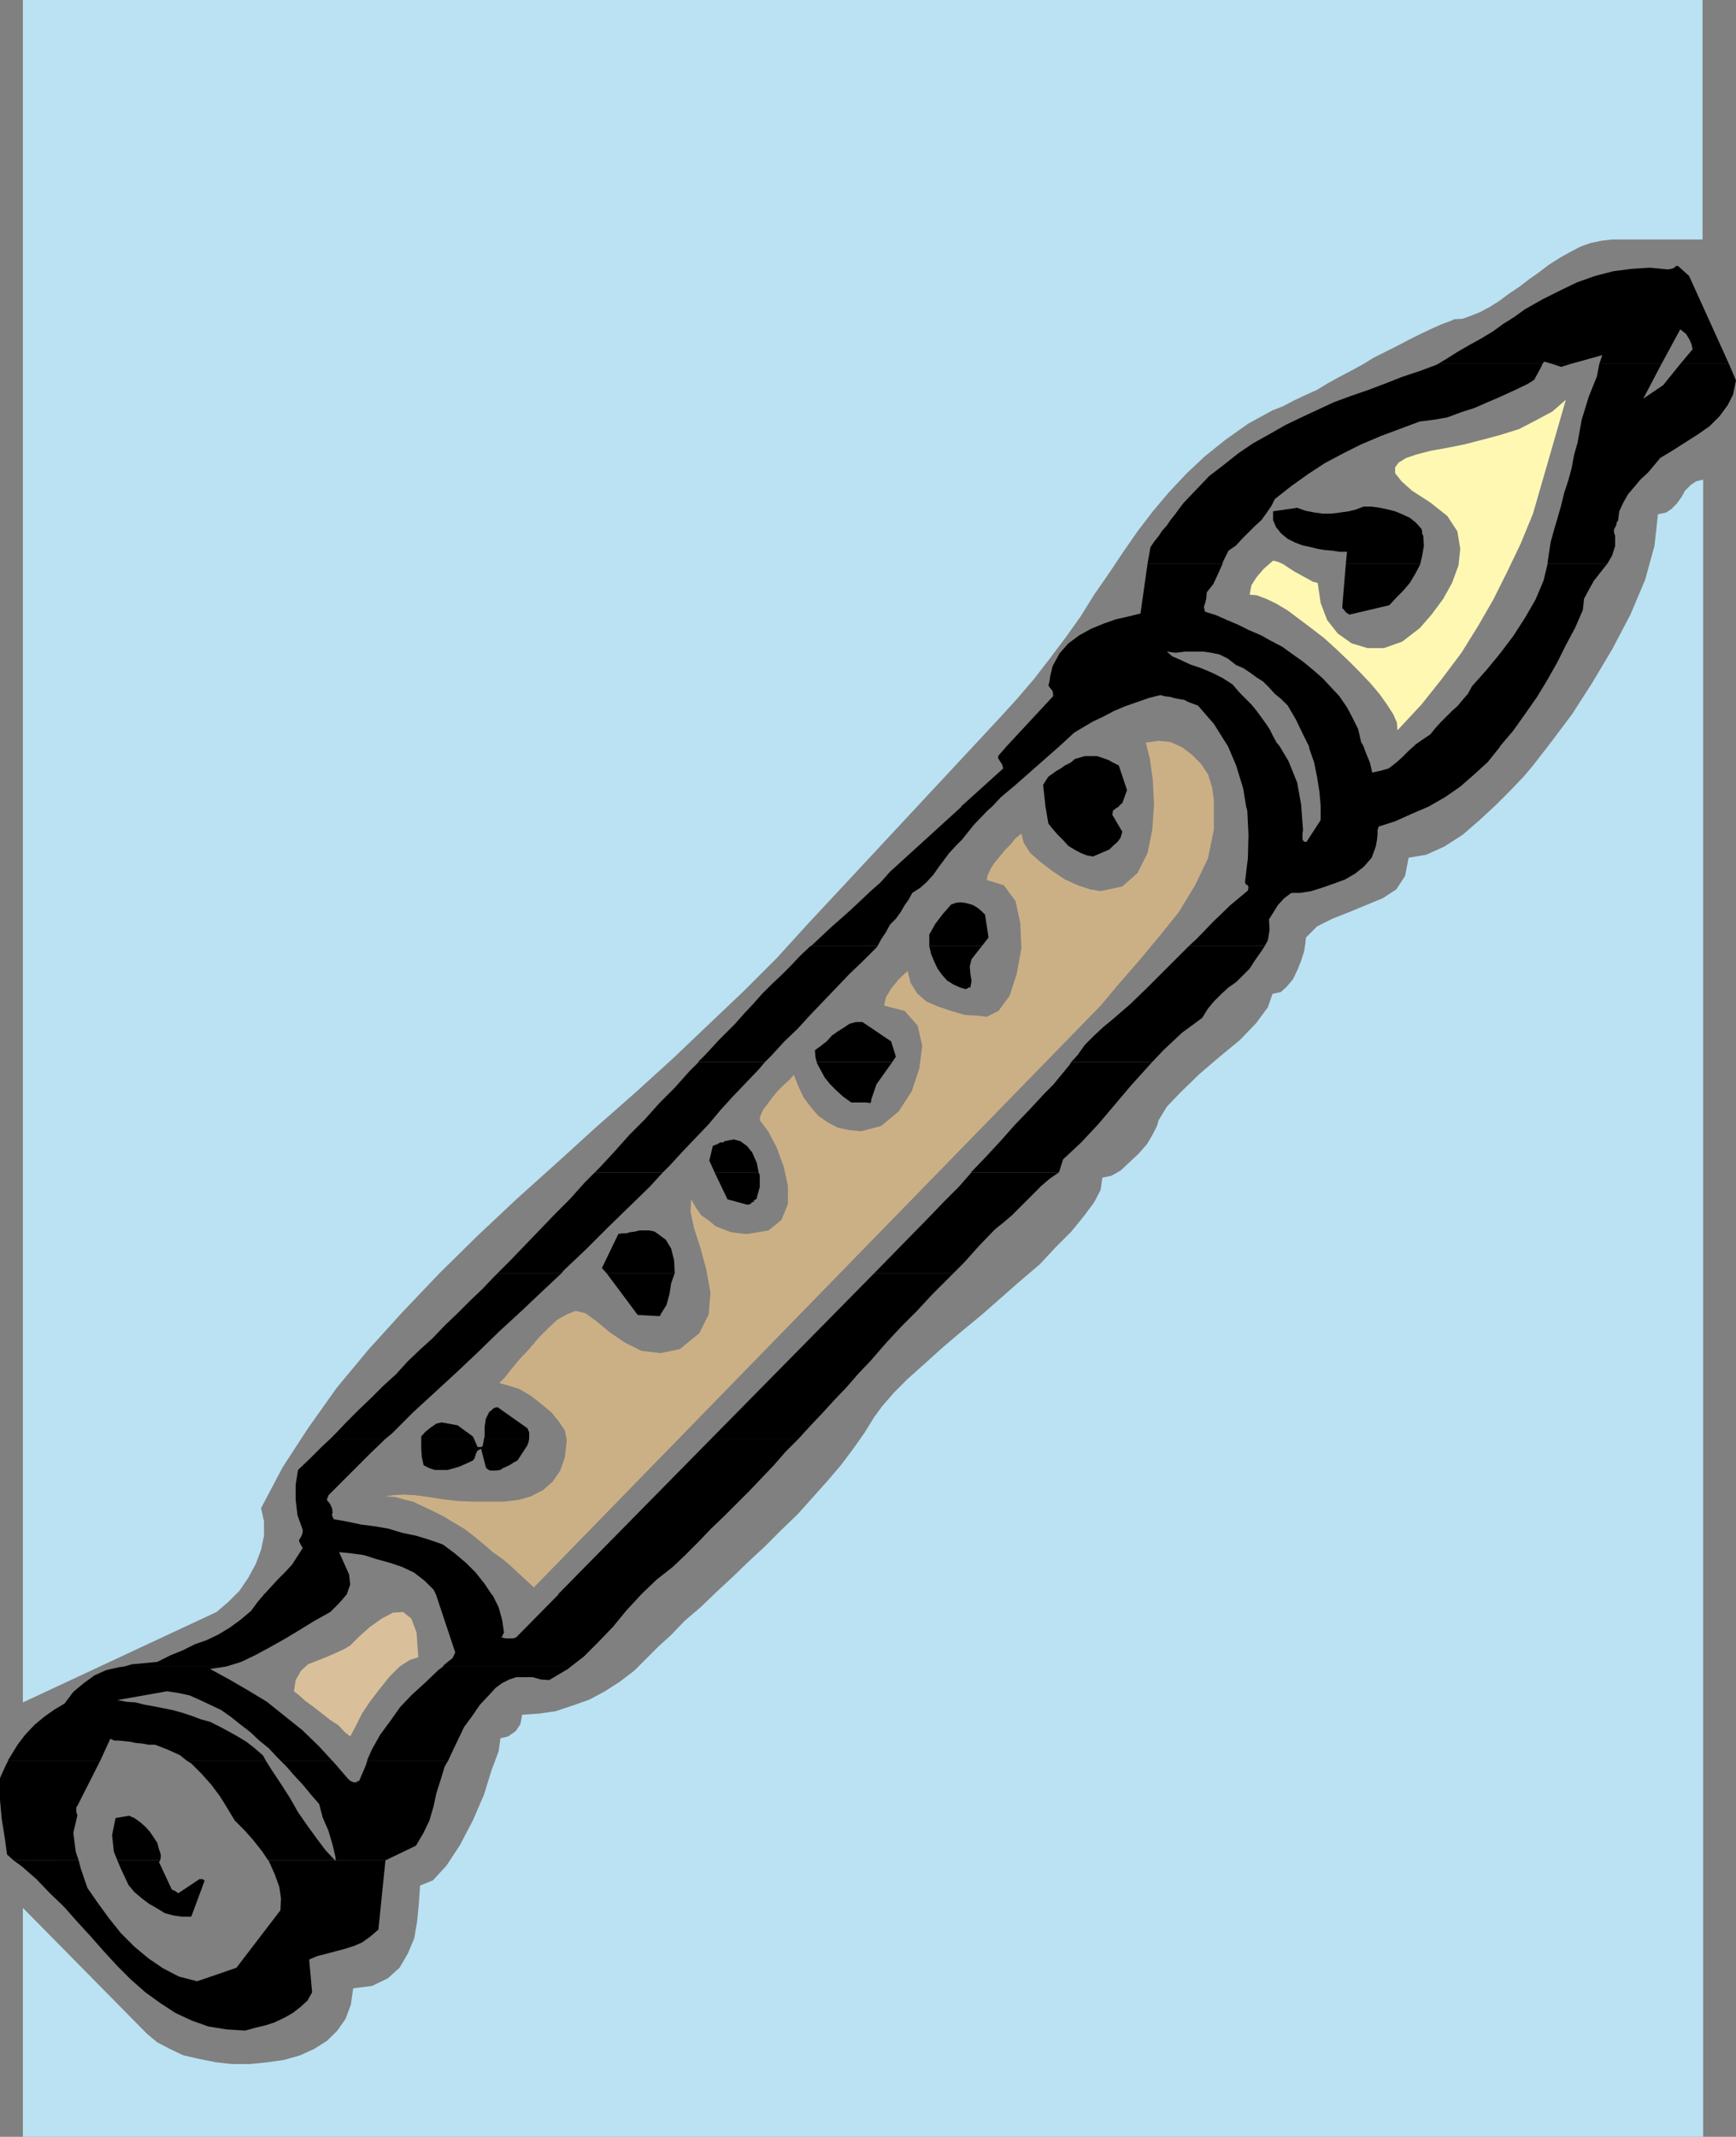 <?xml version="1.0" encoding="UTF-8" standalone="no"?>
<svg
   version="1.0"
   width="126.494mm"
   height="155.626mm"
   id="svg51"
   sodipodi:docname="Recorder 2.wmf"
   xmlns:inkscape="http://www.inkscape.org/namespaces/inkscape"
   xmlns:sodipodi="http://sodipodi.sourceforge.net/DTD/sodipodi-0.dtd"
   xmlns="http://www.w3.org/2000/svg"
   xmlns:svg="http://www.w3.org/2000/svg">
  <rect width="100%" height="100%" fill="#808080" stroke="none"/>
  <sodipodi:namedview
     id="namedview51"
     pagecolor="#ffffff"
     bordercolor="#000000"
     borderopacity="0.25"
     inkscape:showpageshadow="2"
     inkscape:pageopacity="0.0"
     inkscape:pagecheckerboard="0"
     inkscape:deskcolor="#d1d1d1"
     inkscape:document-units="mm" />
  <defs
     id="defs1">
    <pattern
       id="WMFhbasepattern"
       patternUnits="userSpaceOnUse"
       width="6"
       height="6"
       x="0"
       y="0" />
  </defs>
  <path
     style="fill:#bbe2f3;fill-opacity:1;fill-rule:evenodd;stroke:none"
     d="M 469.038,484.45 V 132.02 l -1.939,0.485 -1.454,0.97 -1.616,1.616 -0.969,1.778 -1.293,1.778 -1.454,1.454 -1.454,0.97 -2.262,0.485 -0.969,8.726 -2.585,9.372 -4.039,9.534 -5.009,9.534 -5.493,9.211 -5.493,8.564 -5.817,7.756 -5.009,6.464 -2.585,3.07 -3.555,3.717 -4.039,4.04 -4.524,4.201 -4.686,4.04 -5.009,3.232 -5.009,2.262 -4.847,0.808 -0.969,5.009 -2.424,3.717 -3.716,2.424 -4.686,1.939 -4.686,1.939 -4.524,1.778 -4.201,2.101 -3.07,3.07 -0.162,1.616 -0.323,2.101 -0.808,2.585 -0.969,2.424 -1.293,2.747 -1.777,2.101 -1.616,1.454 -2.262,0.485 -1.293,3.717 -3.231,4.363 -4.524,4.686 -5.493,4.525 -5.493,4.686 -5.009,4.848 -4.039,4.201 -2.262,3.717 -0.485,1.616 -1.131,2.262 -1.616,2.747 -2.262,2.585 -2.585,2.424 -2.424,2.262 -2.585,1.454 -2.424,0.485 -0.485,3.393 -1.777,3.393 -2.747,3.717 -3.555,4.363 -4.201,4.201 -4.524,4.848 -5.332,4.525 -5.332,4.686 -5.332,4.686 -5.493,4.525 -5.332,4.525 -5.009,4.525 -4.524,4.04 -3.716,3.717 -3.231,3.717 -2.262,3.07 -2.585,4.201 -3.07,4.363 -3.393,4.525 -3.716,4.363 -4.039,4.525 -4.201,4.686 -4.524,4.363 -4.524,4.525 -4.524,4.201 -4.524,4.363 -4.524,4.201 -4.201,4.04 -4.362,3.717 -3.716,3.878 -3.555,3.232 -3.231,3.232 -3.393,3.393 -4.039,3.07 -4.039,2.585 -4.201,2.262 -4.524,1.616 -4.847,1.616 -4.524,0.646 -4.686,0.323 -0.485,2.585 -1.293,1.939 -2.1,1.454 -2.1,0.485 -0.485,3.555 -1.939,5.171 -2.1,6.787 -3.07,7.11 -3.555,6.787 -3.716,5.656 -3.716,4.04 -3.555,1.454 -0.323,4.848 -0.485,5.009 -0.808,4.686 -1.777,4.201 -2.262,3.878 -3.231,2.909 -4.362,2.101 -5.17,0.646 -0.646,4.525 -1.454,3.878 -2.262,3.232 -2.747,2.747 -3.555,2.262 -3.878,1.778 -4.524,1.293 -4.524,0.646 -4.847,0.485 h -5.009 l -4.362,-0.485 -4.847,-0.97 -4.201,-0.97 -3.716,-1.778 -3.393,-1.778 -2.747,-2.262 L 6.301,525.171 v 63.021 h 462.737 v -103.58 0 z"
     id="path1" />
  <path
     style="fill:#bbe2f3;fill-opacity:1;fill-rule:evenodd;stroke:none"
     d="m 400.21,87.906 2.585,-0.162 2.262,-0.808 2.424,-0.97 2.747,-1.454 2.585,-1.616 2.585,-1.939 2.908,-1.939 2.747,-2.101 2.747,-1.939 2.747,-2.101 3.07,-1.939 2.585,-1.454 3.07,-1.616 2.747,-0.97 3.07,-0.646 2.908,-0.323 h 24.882 V 0 H 6.301 v 468.614 l 53.318,-24.885 3.231,-2.747 3.07,-3.07 2.424,-3.555 2.1,-3.878 1.454,-3.878 0.808,-3.878 v -3.878 l -0.808,-3.717 5.978,-11.311 6.948,-10.665 7.917,-11.15 8.725,-10.503 9.533,-10.503 10.017,-10.503 10.502,-10.342 10.664,-10.019 11.148,-10.019 10.664,-9.695 10.825,-9.534 10.502,-9.534 10.017,-9.534 9.533,-9.049 9.048,-9.049 8.079,-8.888 52.995,-56.88 5.009,-5.494 4.847,-5.656 4.362,-5.656 4.362,-5.817 4.039,-5.656 3.716,-5.979 4.039,-5.817 3.878,-5.817 4.039,-5.817 4.201,-5.494 4.362,-5.171 5.009,-5.333 5.009,-4.686 5.655,-4.525 6.14,-4.363 6.786,-3.717 2.908,-1.131 3.07,-1.616 3.07,-1.454 3.231,-1.454 2.908,-1.778 3.231,-1.778 3.393,-1.778 3.231,-1.778 2.908,-1.777 3.231,-1.616 3.231,-1.616 3.07,-1.616 3.231,-1.616 3.07,-1.454 2.908,-1.293 3.07,-1.131 v 0 z"
     id="path2" />
  <path
     style="fill:#ccb085;fill-opacity:1;fill-rule:evenodd;stroke:none"
     d="m 156.077,396.383 -0.485,4.686 -1.293,3.717 -2.1,3.07 -2.585,2.262 -3.393,1.778 -3.393,0.97 -4.039,0.485 h -4.039 -4.201 l -4.362,-0.162 -4.201,-0.485 -4.039,-0.646 -3.716,-0.485 -3.231,-0.162 -2.747,0.162 -2.1,0.323 2.585,0.162 2.424,0.646 2.585,0.646 2.747,1.293 2.747,1.293 2.908,1.454 2.908,1.778 2.747,1.616 2.747,2.101 2.747,2.262 2.424,2.101 2.747,1.939 2.262,1.939 2.262,2.101 2.1,1.939 1.939,1.778 156.077,-160.137 5.009,-5.979 5.493,-6.302 5.655,-6.787 5.332,-6.625 4.524,-7.433 3.555,-7.433 1.616,-7.918 v -8.08 l -0.485,-3.555 -1.131,-3.555 -1.939,-2.909 -2.424,-2.424 -2.747,-2.101 -3.231,-1.454 -3.231,-0.323 -3.555,0.485 1.131,4.525 0.808,5.817 0.323,6.787 -0.485,6.948 -1.293,6.302 -2.747,5.494 -4.201,3.717 -5.978,1.293 -2.908,-0.485 -3.393,-1.131 -3.555,-1.616 -3.393,-2.262 -3.393,-2.585 -2.747,-2.424 -1.777,-2.747 -0.646,-2.585 -1.616,1.293 -1.454,1.778 -1.454,1.454 -1.454,1.778 -1.616,1.939 -0.969,1.616 -0.808,1.778 -0.162,1.131 4.686,1.454 3.231,4.363 1.293,5.979 0.323,6.948 -1.293,7.11 -1.939,5.979 -3.07,4.201 -3.231,1.616 -2.908,-0.323 -3.07,-0.162 -3.878,-1.131 -3.393,-1.131 -3.393,-1.454 -2.585,-2.262 -1.777,-2.909 -0.808,-3.232 -2.424,2.262 -2.1,2.585 -1.454,2.424 -0.485,2.262 5.655,1.454 3.555,4.04 1.293,5.494 -0.808,6.302 -2.1,6.302 -3.555,5.494 -4.847,4.04 -5.493,1.454 -3.393,-0.323 -3.07,-0.646 -2.747,-1.454 -2.585,-1.778 -1.939,-2.262 -2.1,-2.747 -1.454,-3.07 -1.293,-3.232 -1.131,1.293 -1.616,1.454 -1.777,1.778 -1.454,1.778 -1.293,1.778 -1.131,1.454 -0.808,1.778 -0.162,1.131 2.424,3.232 2.262,4.363 1.939,5.332 1.131,5.171 v 5.009 l -1.777,4.363 -3.555,2.909 -5.817,0.97 -2.1,-0.162 -2.424,-0.323 -2.1,-0.808 -2.1,-0.808 -1.939,-1.616 -2.1,-1.454 -1.454,-2.101 -1.293,-2.262 -0.162,3.393 0.969,4.525 1.777,5.494 1.616,5.979 1.131,6.302 -0.485,5.979 -2.585,5.171 -5.332,4.363 -5.332,1.131 -5.332,-0.646 -4.524,-2.262 -4.039,-2.747 -3.716,-3.07 -3.07,-2.262 -2.747,-0.646 -2.424,0.97 -2.585,1.454 -2.424,2.262 -2.747,2.747 -2.585,3.07 -2.747,2.909 -2.262,2.747 -1.777,2.262 -1.454,1.454 2.424,0.646 3.07,0.97 3.07,1.778 2.908,2.262 2.908,2.424 2.1,2.585 1.616,2.424 z"
     id="path3" />
  <path
     style="fill:#fff8b3;fill-opacity:1;fill-rule:evenodd;stroke:none"
     d="m 391,172.903 -4.847,3.717 -5.009,1.778 h -4.524 l -4.362,-1.293 -3.878,-2.747 -2.908,-3.717 -1.777,-4.686 -0.808,-5.494 -1.293,-0.323 -1.454,-0.808 -1.777,-0.97 -1.777,-0.97 -1.777,-1.131 -1.454,-0.97 -1.454,-0.646 -1.293,-0.323 -2.585,2.262 -1.939,2.262 -1.454,2.262 -0.485,2.585 1.939,0.162 2.585,0.97 2.747,1.293 3.231,1.939 3.231,2.424 3.231,2.424 3.555,2.747 3.393,3.07 3.393,3.232 2.908,2.909 3.07,3.232 2.585,3.07 1.939,2.747 1.777,2.747 0.969,2.262 0.162,2.101 6.624,-7.11 5.655,-7.11 5.332,-7.11 4.524,-7.272 4.201,-7.272 3.878,-7.756 3.716,-7.756 3.393,-8.241 9.048,-31.349 -3.716,3.232 -4.524,2.424 -4.686,2.424 -5.17,1.616 -4.847,1.293 -5.009,1.293 -4.847,0.97 -4.524,0.808 -3.716,0.97 -2.908,0.97 -2.1,1.293 -0.969,1.293 v 1.616 l 1.777,2.262 2.908,2.585 5.009,3.232 4.686,3.717 2.747,4.201 0.808,4.848 -0.485,4.525 -1.777,4.848 -2.424,4.363 -3.231,4.363 z"
     id="path4" />
  <path
     style="fill:#d9c09a;fill-opacity:1;fill-rule:evenodd;stroke:none"
     d="m 80.947,465.544 1.454,1.131 1.777,1.616 2.262,1.616 2.262,1.778 2.262,1.778 2.262,1.454 1.616,1.778 1.616,1.293 1.454,-2.747 1.777,-3.555 2.262,-3.393 2.747,-3.555 2.585,-3.232 2.747,-2.747 2.747,-1.778 2.424,-0.808 -0.485,-6.787 -1.454,-3.878 -2.262,-1.778 -2.747,0.162 -3.07,1.616 -3.231,2.262 -3.07,2.747 -2.424,2.424 -1.616,0.97 -2.1,0.97 -2.585,1.131 -2.424,0.97 -2.908,1.131 -1.939,1.778 -1.454,2.585 z"
     id="path5" />
  <path
     style="fill:#000000;fill-opacity:1;fill-rule:evenodd;stroke:none"
     d="m 396.009,100.186 2.424,-1.454 3.07,-1.939 3.07,-1.778 3.231,-1.778 3.231,-1.939 2.908,-2.101 3.07,-1.939 2.908,-2.101 4.847,-2.747 4.847,-2.424 4.686,-2.262 5.009,-1.778 5.009,-1.293 5.009,-0.646 5.009,-0.323 5.009,0.485 0.969,-0.162 0.808,-0.323 0.485,-0.485 h 0.485 l 3.07,2.747 10.987,24.239 h -13.41 l 3.393,-4.04 -0.323,-1.454 -0.485,-1.131 -0.969,-1.616 -1.616,-1.293 -5.17,9.534 h -17.126 l 0.808,-2.424 -8.725,2.424 h -5.009 l -2.262,-0.646 -0.485,0.646 z"
     id="path6" />
  <path
     style="fill:#000000;fill-opacity:1;fill-rule:evenodd;stroke:none"
     d="m 316.031,155.127 0.808,-4.525 0.969,-1.454 1.293,-1.616 0.969,-1.454 1.293,-1.454 0.969,-1.454 1.293,-1.616 1.293,-1.778 1.131,-1.454 3.555,-3.717 3.393,-3.555 4.201,-3.232 3.878,-3.07 4.039,-2.747 4.362,-2.424 4.524,-2.585 4.362,-2.101 4.524,-2.101 4.524,-2.101 4.847,-1.778 4.686,-1.616 4.686,-1.778 4.524,-1.778 4.847,-1.616 4.362,-1.616 0.646,-0.323 h 28.76 l -0.323,0.808 -0.969,1.778 -0.969,1.778 -1.777,1.131 -3.716,1.778 -3.878,1.778 -3.393,1.454 -3.716,1.616 -3.555,1.131 -3.878,1.454 -3.716,0.646 -3.878,0.485 -5.655,2.101 -5.17,1.939 -5.332,2.262 -4.847,2.424 -5.17,2.747 -4.686,3.07 -4.524,3.232 -4.524,3.555 -0.969,1.939 -1.454,2.101 -1.293,1.778 -1.777,1.616 -1.777,1.778 -1.777,1.778 -1.616,1.778 -2.1,1.454 -1.616,3.232 v 0.323 h -20.681 z"
     id="path7" />
  <path
     style="fill:#000000;fill-opacity:1;fill-rule:evenodd;stroke:none"
     d="m 370.642,155.127 0.323,-3.232 h -2.1 l -1.939,-0.323 -2.1,-0.162 -1.939,-0.323 -1.939,-0.485 -2.262,-0.485 -2.1,-0.808 -1.939,-0.97 -1.777,-1.454 -1.454,-1.778 -0.808,-1.939 v -2.424 l 6.624,-0.97 2.262,0.808 2.424,0.485 2.424,0.323 h 2.262 l 2.585,-0.323 2.262,-0.323 1.939,-0.485 2.1,-0.808 h 2.262 l 2.262,0.323 2.262,0.485 1.939,0.485 1.939,0.808 2.1,0.97 1.616,1.293 1.616,1.778 v 0.162 l 0.162,0.485 v 0.646 l 0.323,0.646 0.162,2.747 -0.485,2.747 -0.485,2.101 h -20.519 z"
     id="path8" />
  <path
     style="fill:#000000;fill-opacity:1;fill-rule:evenodd;stroke:none"
     d="m 426.222,155.127 v -0.485 l 0.808,-5.333 0.969,-3.555 0.969,-3.232 0.969,-3.393 0.808,-3.393 1.131,-3.393 0.969,-3.555 0.646,-3.555 0.969,-3.393 1.131,-6.302 1.939,-6.302 2.262,-5.656 0.646,-3.393 h 17.126 l -5.009,9.534 5.493,-3.717 4.686,-5.817 h 13.41 l 1.939,4.525 -0.808,3.878 -1.454,2.909 -2.262,3.07 -2.747,2.747 -3.231,2.262 -3.555,2.262 -3.555,2.262 -3.231,1.939 -1.616,1.939 -1.777,2.101 -2.1,1.939 -1.616,1.939 -1.777,2.101 -1.293,2.262 -1.131,2.424 -0.323,2.585 -0.323,0.323 v 0.162 l -0.162,0.485 v 0.323 l -0.323,0.485 -0.323,0.646 v 0.808 l 0.323,0.97 v 2.747 l -0.808,2.585 -1.293,2.262 h -16.48 z"
     id="path9" />
  <path
     style="fill:#000000;fill-opacity:1;fill-rule:evenodd;stroke:none"
     d="m 427.515,100.186 2.424,0.808 2.585,-0.808 z"
     id="path10" />
  <path
     style="fill:#000000;fill-opacity:1;fill-rule:evenodd;stroke:none"
     d="m 277.255,205.382 12.764,-13.735 v -0.646 l -0.162,-0.808 -0.646,-0.808 -0.485,-0.646 0.323,-1.293 0.162,-1.293 0.323,-1.293 0.323,-1.454 1.939,-3.555 2.424,-2.747 3.07,-2.262 3.231,-1.778 3.555,-1.454 3.231,-1.131 3.555,-0.808 3.231,-0.808 1.939,-13.735 h 20.681 l -1.293,2.909 -1.293,2.747 -1.777,2.262 -0.162,1.778 -0.323,1.293 -0.323,0.97 0.323,1.293 3.07,0.97 2.908,1.293 3.07,1.293 2.908,1.454 3.393,1.454 2.908,1.616 3.07,1.616 2.908,2.101 2.747,1.939 2.747,2.262 2.585,2.262 2.424,2.585 2.262,2.424 2.1,3.07 1.454,2.747 1.616,3.232 0.808,3.555 0.646,1.131 h -15.026 l -1.616,-3.232 -1.939,-4.04 -2.262,-3.878 -1.777,-1.778 -1.777,-1.454 -1.616,-1.778 -1.616,-1.616 -1.777,-1.131 -1.777,-1.293 -1.939,-1.293 -1.939,-0.808 -2.262,-1.778 -2.262,-1.131 -2.262,-0.485 -2.262,-0.323 h -2.424 -2.585 l -2.585,0.323 -2.424,-0.323 1.454,1.293 2.262,0.97 2.747,1.293 2.908,0.97 3.07,1.293 2.908,1.454 2.747,1.778 1.939,2.262 1.777,1.778 1.454,1.454 1.454,1.778 1.293,1.778 1.293,1.778 0.969,1.454 0.969,1.939 0.969,1.778 0.808,0.97 h -14.218 l -0.323,-0.485 -3.555,-5.656 -4.362,-5.009 -1.293,-0.485 -1.293,-0.485 -1.293,-0.646 -1.131,-0.162 -1.616,-0.323 -1.131,-0.323 -1.454,-0.162 -1.131,-0.323 -3.231,0.808 -3.231,1.131 -3.231,1.131 -3.07,1.293 -3.07,1.616 -2.747,1.293 -2.747,1.616 -2.424,1.454 -4.039,3.717 z"
     id="path11" />
  <path
     style="fill:#000000;fill-opacity:1;fill-rule:evenodd;stroke:none"
     d="m 389.384,205.382 0.485,-0.485 2.1,-1.454 1.939,-1.293 1.293,-1.616 1.454,-1.616 1.616,-1.616 1.616,-1.616 1.616,-1.454 1.454,-1.778 1.293,-1.454 1.131,-2.101 4.039,-4.525 3.716,-4.525 3.555,-4.686 3.231,-5.009 2.908,-5.009 2.262,-5.332 1.131,-4.686 h 16.48 l -0.162,0.162 -1.777,2.262 -1.777,2.262 -1.454,2.585 -1.293,2.424 -0.323,3.07 -2.1,4.848 -2.585,4.848 -2.424,4.848 -2.747,4.848 -2.747,4.525 -3.393,4.848 -3.231,4.525 -3.555,4.201 z"
     id="path12" />
  <path
     style="fill:#000000;fill-opacity:1;fill-rule:evenodd;stroke:none"
     d="m 370.642,155.127 -0.969,11.796 v 0.485 l 0.485,0.485 0.485,0.646 0.969,0.646 10.987,-2.585 1.939,-2.101 1.939,-1.939 1.777,-2.101 1.454,-2.424 1.293,-2.424 0.162,-0.485 h -20.519 z"
     id="path13" />
  <path
     style="fill:#000000;fill-opacity:1;fill-rule:evenodd;stroke:none"
     d="m 264.652,222.026 11.633,-10.503 -0.323,-1.131 -0.646,-0.97 -0.485,-0.808 0.162,-0.646 2.262,-2.585 h 14.541 l -4.039,3.555 -4.039,3.555 -4.039,3.555 -4.039,3.393 -2.424,2.585 h -8.402 v 0 z"
     id="path14" />
  <path
     style="fill:#000000;fill-opacity:1;fill-rule:evenodd;stroke:none"
     d="m 287.918,222.026 -0.646,-5.979 0.808,-1.293 0.646,-0.97 1.131,-0.808 1.131,-0.808 1.131,-0.646 1.131,-0.808 1.616,-0.808 1.131,-0.97 1.616,-0.485 1.131,-0.323 h 1.777 1.616 l 1.454,0.485 1.777,0.646 1.131,0.646 1.616,0.808 2.262,6.787 -1.293,3.555 -0.808,0.646 -0.162,0.323 h -20.035 v 0 z"
     id="path15" />
  <path
     style="fill:#000000;fill-opacity:1;fill-rule:evenodd;stroke:none"
     d="m 343.175,222.026 -0.808,-5.009 -1.939,-6.302 -2.262,-5.333 h 14.218 l 2.424,4.04 2.424,5.979 1.131,6.302 v 0.323 z"
     id="path16" />
  <path
     style="fill:#000000;fill-opacity:1;fill-rule:evenodd;stroke:none"
     d="m 363.695,222.026 v -0.323 l -0.323,-3.717 -0.646,-4.04 -0.808,-4.04 -1.293,-3.717 -0.162,-0.808 h 15.026 l 0.646,1.778 1.131,2.747 0.646,2.747 2.262,-0.485 2.262,-0.646 2.1,-1.616 1.616,-1.454 1.777,-1.778 1.454,-1.293 h 23.751 l -0.162,0.323 -3.231,4.04 -3.716,3.393 -3.878,3.393 -4.201,2.909 -4.524,2.585 z"
     id="path17" />
  <path
     style="fill:#000000;fill-opacity:1;fill-rule:evenodd;stroke:none"
     d="m 223.452,260.323 2.424,-2.262 2.747,-2.585 2.747,-2.424 2.908,-2.585 2.585,-2.424 2.908,-2.747 2.747,-2.424 2.585,-2.909 19.712,-17.937 h 8.402 l -1.293,1.131 -3.716,3.878 -3.231,4.04 -1.777,1.778 -1.777,1.939 -1.454,1.939 -1.454,1.939 -1.454,2.101 -1.939,2.101 -1.616,1.454 -2.262,1.454 -0.969,1.778 -1.131,1.616 -1.131,1.939 -1.293,1.778 -1.616,1.616 -1.131,2.101 -1.293,1.939 -0.969,1.778 h -18.257 z"
     id="path18" />
  <path
     style="fill:#000000;fill-opacity:1;fill-rule:evenodd;stroke:none"
     d="m 255.927,260.323 v -3.07 l 1.616,-2.909 2.1,-2.747 2.262,-2.585 1.293,-0.485 1.293,-0.162 1.293,0.162 1.293,0.323 0.969,0.323 1.293,0.808 0.969,0.808 0.969,0.97 0.969,6.302 -1.777,2.262 h -14.541 z"
     id="path19" />
  <path
     style="fill:#000000;fill-opacity:1;fill-rule:evenodd;stroke:none"
     d="m 327.503,260.323 2.1,-1.939 4.524,-4.686 4.686,-4.525 4.847,-4.04 0.162,-0.808 -0.162,-0.646 -0.485,-0.162 -0.323,-0.646 0.808,-6.625 0.162,-6.464 -0.323,-6.625 -0.323,-1.131 h 15.188 l 0.485,6.464 -0.162,0.97 v 0.808 0.808 l 0.485,0.646 h 0.323 0.162 0.162 l 3.878,-5.979 v -3.717 h 29.729 l -4.524,1.939 -4.686,2.101 -4.524,1.454 -0.323,0.97 v 1.293 l -0.162,1.454 -0.323,1.778 -1.131,3.07 -2.1,2.424 -2.424,1.939 -2.747,1.616 -3.07,1.131 -3.231,1.131 -3.07,0.97 -3.07,0.485 h -0.646 -0.485 -0.808 -0.485 l -1.939,1.454 -1.777,1.939 -1.293,2.101 -1.131,1.778 0.162,2.909 -0.485,2.909 -0.808,1.454 h -20.843 z"
     id="path20" />
  <path
     style="fill:#000000;fill-opacity:1;fill-rule:evenodd;stroke:none"
     d="m 287.918,222.026 0.808,4.686 1.293,1.616 1.293,1.454 1.454,1.454 1.454,1.616 1.616,0.97 1.777,0.97 1.616,0.646 1.777,0.323 4.524,-1.939 0.969,-0.97 1.293,-1.131 0.808,-1.131 0.485,-1.616 -2.747,-4.686 0.162,-1.131 0.808,-0.646 0.808,-0.485 h -20.035 v 0 z"
     id="path21" />
  <path
     style="fill:#000000;fill-opacity:1;fill-rule:evenodd;stroke:none"
     d="m 192.269,292.318 1.777,-1.778 4.039,-4.363 4.362,-4.363 2.424,-2.747 2.585,-2.747 2.424,-2.747 2.747,-2.747 2.585,-2.424 2.585,-2.585 2.585,-2.747 2.747,-2.585 0.323,-0.162 h 18.257 l -0.323,0.485 -3.716,3.717 -3.716,3.555 -3.555,3.717 -3.716,3.878 -3.555,3.717 -3.393,3.717 -3.878,3.717 -3.393,3.717 -1.777,1.778 h -18.257 v 0 z"
     id="path22" />
  <path
     style="fill:#000000;fill-opacity:1;fill-rule:evenodd;stroke:none"
     d="m 224.906,292.318 -0.323,-1.293 -0.162,-1.939 1.777,-1.293 1.454,-1.131 1.454,-1.616 1.616,-1.131 1.777,-1.131 1.454,-0.97 1.777,-0.485 h 1.777 l 7.917,5.332 1.293,4.201 -0.969,1.454 H 224.906 Z"
     id="path23" />
  <path
     style="fill:#000000;fill-opacity:1;fill-rule:evenodd;stroke:none"
     d="m 295.027,292.318 1.777,-1.939 1.939,-2.747 2.585,-2.585 2.424,-2.262 2.747,-2.262 4.847,-4.201 4.686,-4.525 4.524,-4.525 4.524,-4.525 2.424,-2.424 h 20.843 l -0.808,1.293 -1.939,2.747 -1.454,2.262 -1.777,1.778 -1.939,1.939 -2.1,1.454 -1.939,1.778 -2.1,2.101 -1.616,1.939 -1.616,2.585 -5.493,4.04 -5.009,4.686 -3.231,3.393 z"
     id="path24" />
  <path
     style="fill:#000000;fill-opacity:1;fill-rule:evenodd;stroke:none"
     d="m 255.927,260.323 v 0.162 l 0.485,2.101 0.808,1.939 0.969,2.101 1.293,1.778 1.293,1.454 1.777,1.131 1.777,0.808 1.616,0.485 0.323,-0.162 h 0.162 l 0.323,-0.323 h 0.485 l 0.323,-1.778 -0.323,-1.939 -0.162,-2.101 0.485,-1.939 2.908,-3.717 h -14.541 z"
     id="path25" />
  <path
     style="fill:#000000;fill-opacity:1;fill-rule:evenodd;stroke:none"
     d="m 163.832,322.697 1.454,-1.454 4.039,-4.363 4.039,-4.525 4.201,-4.201 4.039,-4.525 4.201,-4.201 4.039,-4.525 2.585,-2.585 h 18.257 l -1.777,2.101 -3.555,3.717 -3.555,3.717 -3.393,3.717 -3.231,3.878 -3.555,3.717 -3.555,3.717 -3.555,3.878 -1.939,1.939 h -18.742 z"
     id="path26" />
  <path
     style="fill:#000000;fill-opacity:1;fill-rule:evenodd;stroke:none"
     d="m 196.793,322.697 -1.454,-3.232 0.969,-4.04 0.808,-0.323 0.485,-0.162 0.485,-0.323 0.323,-0.162 h 0.162 0.646 l 0.323,-0.323 0.808,-0.162 1.777,-0.323 1.777,0.485 1.777,1.293 1.454,1.778 1.293,2.909 0.485,2.585 h -11.956 v 0 z"
     id="path27" />
  <path
     style="fill:#000000;fill-opacity:1;fill-rule:evenodd;stroke:none"
     d="m 267.399,322.697 0.323,-0.323 4.039,-4.201 3.878,-4.201 3.878,-4.363 4.039,-4.201 4.039,-4.363 2.424,-2.424 2.262,-2.747 2.262,-2.747 0.485,-0.808 h 22.297 l -1.454,1.616 -4.524,5.009 -4.362,5.171 -4.524,5.333 -4.686,5.009 -5.009,4.686 -1.131,3.555 h -24.074 v 0 z"
     id="path28" />
  <path
     style="fill:#000000;fill-opacity:1;fill-rule:evenodd;stroke:none"
     d="m 224.906,292.318 0.162,0.485 1.131,2.101 0.969,1.778 1.454,1.778 1.777,1.778 1.777,1.616 2.262,1.616 h 1.454 1.293 1.293 l 1.293,0.162 v -0.162 l 0.162,-0.323 v -0.162 -0.323 l 1.454,-4.201 4.362,-6.14 H 224.906 Z"
     id="path29" />
  <path
     style="fill:#000000;fill-opacity:1;fill-rule:evenodd;stroke:none"
     d="m 137.012,350.491 3.555,-3.555 4.039,-4.201 4.201,-4.363 4.039,-4.201 4.201,-4.201 4.039,-4.525 2.747,-2.747 h 18.742 l -3.716,4.04 -5.817,5.656 -5.978,5.817 -5.817,5.817 -5.978,5.656 -0.646,0.808 z"
     id="path30" />
  <path
     style="fill:#000000;fill-opacity:1;fill-rule:evenodd;stroke:none"
     d="m 167.064,350.491 -1.293,-1.454 4.524,-9.372 0.969,-0.162 h 1.131 l 1.131,-0.323 1.293,-0.162 1.293,-0.323 h 1.131 1.616 l 1.454,0.323 3.07,2.262 1.454,2.424 0.808,3.232 0.162,3.232 v 0.323 h -18.742 z"
     id="path31" />
  <path
     style="fill:#000000;fill-opacity:1;fill-rule:evenodd;stroke:none"
     d="m 240.74,350.491 15.188,-15.513 4.039,-4.201 4.039,-4.04 3.555,-4.04 h 24.074 l -2.585,1.778 -2.262,1.939 -1.939,1.939 -2.1,2.101 -1.939,1.939 -2.1,2.101 -2.262,1.939 -2.424,1.939 -4.362,4.525 -4.201,4.686 -2.908,2.909 z"
     id="path32" />
  <path
     style="fill:#000000;fill-opacity:1;fill-rule:evenodd;stroke:none"
     d="m 196.793,322.697 3.555,7.433 5.332,1.454 h 0.485 l 0.485,-0.162 0.485,-0.485 0.485,-0.162 v -0.323 l 0.485,-0.323 0.323,-0.162 v -0.323 l 0.808,-2.909 v -3.232 l -0.323,-0.808 h -11.956 v 0 z"
     id="path33" />
  <path
     style="fill:#000000;fill-opacity:1;fill-rule:evenodd;stroke:none"
     d="m 90.964,396.06 1.293,-1.293 3.231,-3.393 3.231,-3.232 3.555,-3.393 3.231,-3.232 3.555,-3.232 3.231,-3.555 3.393,-3.232 3.555,-3.232 3.231,-3.393 3.555,-3.393 3.393,-3.393 3.393,-3.232 3.393,-3.555 0.808,-0.808 h 17.611 l -5.332,5.009 -5.817,5.494 -5.978,5.494 -5.978,5.817 -5.817,5.494 -5.978,5.494 -5.978,5.494 -5.817,5.817 -1.777,1.454 H 90.964 Z"
     id="path34" />
  <path
     style="fill:#000000;fill-opacity:1;fill-rule:evenodd;stroke:none"
     d="m 116.007,396.06 v -0.646 l 1.131,-1.293 1.616,-1.293 1.454,-0.97 1.454,-0.323 4.362,0.808 4.201,3.07 0.323,0.646 h -14.541 z"
     id="path35" />
  <path
     style="fill:#000000;fill-opacity:1;fill-rule:evenodd;stroke:none"
     d="m 133.295,396.06 0.162,-0.646 v -2.585 l 0.323,-2.262 0.969,-1.939 0.485,-0.323 0.485,-0.485 0.485,-0.323 0.808,-0.162 8.24,5.817 0.485,1.131 v 1.293 0.485 h -12.441 z"
     id="path36" />
  <path
     style="fill:#000000;fill-opacity:1;fill-rule:evenodd;stroke:none"
     d="m 195.823,396.06 44.917,-45.569 h 21.812 l -1.454,1.454 -4.362,4.363 -4.201,4.525 -4.362,4.363 -4.201,4.525 -4.201,4.848 -3.393,3.555 -3.231,3.717 -3.393,3.555 -3.393,3.717 -3.231,3.393 -3.231,3.555 h -24.074 z"
     id="path37" />
  <path
     style="fill:#000000;fill-opacity:1;fill-rule:evenodd;stroke:none"
     d="m 167.064,350.491 8.563,11.473 5.978,0.323 0.323,-0.323 v -0.162 l 1.616,-2.585 0.808,-2.909 0.485,-3.07 0.969,-2.747 h -18.742 z"
     id="path38" />
  <path
     style="fill:#000000;fill-opacity:1;fill-rule:evenodd;stroke:none"
     d="m 72.545,438.881 0.323,-0.162 1.939,-2.101 1.777,-1.939 2.1,-2.101 1.777,-1.939 1.454,-2.262 1.454,-2.262 -0.485,-0.808 -0.162,-0.323 -0.323,-0.646 v -0.485 l 0.485,-0.808 0.323,-0.646 0.162,-0.808 v -0.485 l -1.454,-4.04 -0.485,-4.201 v -4.201 l 0.646,-4.04 3.393,-3.232 3.231,-3.232 2.262,-2.101 h 15.188 l -4.201,4.04 -5.817,5.817 -5.655,5.656 -0.485,1.293 0.808,0.97 0.646,1.293 0.162,1.293 -0.162,0.323 v 0.323 l 0.162,0.485 0.323,0.646 3.716,0.646 3.716,0.808 3.878,0.485 3.716,0.646 3.716,1.131 3.878,0.808 3.716,1.131 3.716,1.293 3.231,2.424 3.07,2.585 2.747,2.747 2.424,3.07 1.939,2.909 H 120.047 l -0.646,-1.293 -2.424,-2.424 -2.908,-2.262 -3.393,-1.616 -3.393,-1.131 -3.555,-0.97 -3.555,-1.131 -3.555,-0.485 -3.231,-0.323 2.747,6.14 0.323,2.747 -0.969,2.747 H 72.707 v 0 z"
     id="path39" />
  <path
     style="fill:#000000;fill-opacity:1;fill-rule:evenodd;stroke:none"
     d="m 153.653,438.881 42.17,-42.822 h 24.074 l -3.555,3.555 -3.231,3.717 -3.393,3.555 -3.393,3.555 -3.393,3.393 -3.555,3.555 -3.555,3.393 -3.393,3.555 -3.555,3.555 -3.555,3.393 -4.524,3.555 -4.201,4.04 h -22.781 v 0 z"
     id="path40" />
  <path
     style="fill:#000000;fill-opacity:1;fill-rule:evenodd;stroke:none"
     d="m 116.007,396.06 v 0.97 1.778 l 0.162,2.262 0.485,2.262 1.616,0.808 1.454,0.485 h 1.777 1.777 l 1.777,-0.485 1.616,-0.485 1.777,-0.808 1.777,-0.808 0.485,-0.646 0.323,-1.131 0.485,-0.97 0.969,-0.485 1.293,5.009 0.162,0.323 0.646,0.485 0.485,0.162 h 0.646 0.969 l 1.131,-0.162 0.646,-0.485 1.131,-0.485 0.969,-0.485 0.969,-0.646 0.969,-0.485 2.747,-4.201 0.323,-0.97 0.162,-0.808 h -12.441 l -0.323,1.778 -0.162,0.323 -0.323,0.162 h -0.485 -0.485 l -0.969,-2.262 h -14.541 z"
     id="path41" />
  <path
     style="fill:#000000;fill-opacity:1;fill-rule:evenodd;stroke:none"
     d="m 34.091,458.757 2.262,-0.646 3.555,-0.323 3.393,-0.323 3.555,-1.778 3.555,-1.454 3.231,-1.616 3.231,-1.131 3.07,-1.454 3.231,-1.939 2.908,-2.101 3.07,-2.585 1.777,-2.424 1.777,-2.101 h 22.781 l -2.1,2.424 -2.424,2.424 -4.362,2.424 -4.201,2.585 -4.039,2.424 -4.039,2.262 -3.878,2.101 -4.039,1.939 -4.201,1.293 H 34.091 Z"
     id="path42" />
  <path
     style="fill:#000000;fill-opacity:1;fill-rule:evenodd;stroke:none"
     d="m 121.986,458.757 0.162,-0.323 1.131,-0.97 1.293,-0.97 0.808,-1.616 -5.332,-15.998 h 15.349 l 0.323,0.323 1.616,3.232 0.969,3.555 0.485,3.393 -0.323,0.646 -0.162,0.485 -0.323,0.162 1.293,0.323 h 0.969 1.131 l 0.808,-0.323 11.633,-11.796 h 22.781 l -4.039,4.363 -3.716,4.525 -4.039,4.201 -4.039,4.04 -3.555,2.747 h -35.222 z"
     id="path43" />
  <path
     style="fill:#000000;fill-opacity:1;fill-rule:evenodd;stroke:none"
     d="m 2.262,484.45 0.808,-1.293 1.777,-2.909 2.1,-2.747 2.585,-2.747 2.747,-2.262 2.747,-1.939 2.747,-1.616 2.424,-3.232 2.908,-2.424 2.908,-2.101 3.231,-1.454 3.555,-0.808 1.293,-0.162 h 28.113 l -4.362,0.646 5.332,2.909 5.009,2.909 5.332,3.232 4.847,3.878 4.847,3.878 4.524,4.363 3.716,4.04 H 77.231 l -0.808,-0.808 -2.424,-2.585 -2.585,-2.101 -2.585,-2.424 -2.747,-2.101 -2.424,-1.939 -2.747,-1.939 -3.07,-1.454 -2.747,-1.293 -2.908,-1.293 -3.07,-0.646 -3.07,-0.485 -13.733,2.424 2.585,0.485 2.424,0.162 2.585,0.646 2.747,0.485 2.424,0.485 2.424,0.485 2.908,0.808 2.424,0.808 2.585,0.97 2.424,0.646 2.585,1.293 2.424,1.293 2.585,1.454 2.424,1.454 2.262,1.778 2.262,1.939 0.808,1.454 H 51.379 l -1.777,-1.454 -3.555,-1.616 -3.393,-1.293 h -1.777 l -1.777,-0.323 -1.777,-0.162 -1.454,-0.323 -1.616,-0.162 -1.454,-0.162 H 31.506 l -1.131,-0.485 -2.747,5.979 H 2.262 v 0 z"
     id="path44" />
  <path
     style="fill:#000000;fill-opacity:1;fill-rule:evenodd;stroke:none"
     d="m 101.143,484.45 1.293,-2.909 2.262,-4.04 2.747,-3.717 2.747,-3.878 3.231,-3.393 3.555,-3.232 3.716,-3.555 1.293,-0.97 h 35.222 l -0.808,0.646 -5.17,3.07 -2.262,-0.162 -2.262,-0.646 h -2.1 -2.424 l -1.939,0.646 -1.939,0.97 -1.777,1.293 -1.777,1.939 -2.585,2.747 -2.1,3.07 -2.262,3.07 -1.777,3.717 -1.777,3.717 -0.808,1.778 h -22.297 v 0 z"
     id="path45" />
  <path
     style="fill:#000000;fill-opacity:1;fill-rule:evenodd;stroke:none"
     d="M 3.716,512.082 1.939,510.466 1.293,505.78 0.485,500.771 0,495.438 v -5.979 l 1.293,-2.909 0.969,-1.939 H 27.629 l -6.301,12.443 -0.323,0.485 v 0.808 0.485 l 0.323,0.808 -1.131,4.848 0.646,5.171 0.808,2.424 z"
     id="path46" />
  <path
     style="fill:#000000;fill-opacity:1;fill-rule:evenodd;stroke:none"
     d="m 32.314,512.082 -0.969,-2.424 -0.485,-4.525 0.969,-4.686 3.716,-0.646 1.454,0.646 1.616,1.131 1.454,1.293 1.293,1.454 0.969,1.454 0.969,1.454 0.485,1.778 0.485,1.454 v 0.323 0.485 l -0.162,0.808 H 32.314 Z"
     id="path47" />
  <path
     style="fill:#000000;fill-opacity:1;fill-rule:evenodd;stroke:none"
     d="m 73.838,512.082 -1.616,-2.424 -2.424,-3.07 -2.424,-2.747 -2.747,-2.747 -1.939,-3.232 -2.1,-3.393 -2.424,-3.232 -2.585,-2.909 -2.908,-2.909 -1.293,-0.808 h 21.812 l 1.616,2.585 2.585,3.878 2.585,4.04 2.1,3.717 2.585,3.717 2.585,3.555 2.424,3.232 2.585,2.747 H 73.999 v 0 z"
     id="path48" />
  <path
     style="fill:#000000;fill-opacity:1;fill-rule:evenodd;stroke:none"
     d="m 92.418,512.082 v -0.323 -0.162 -0.323 l -0.808,-3.393 -1.131,-3.878 -1.616,-3.717 -0.969,-3.717 -2.262,-2.585 -2.262,-2.747 -2.262,-2.424 -2.262,-2.585 -1.616,-1.616 h 14.218 l 0.485,0.485 4.039,4.686 0.162,0.162 0.485,0.323 0.646,0.323 h 0.646 0.323 l 0.162,-0.323 h 0.323 0.162 l 1.939,-4.525 0.323,-1.131 h 22.297 l -0.969,1.616 -1.131,3.717 -1.131,3.555 -0.808,3.717 -1.131,3.878 -1.616,3.393 -2.1,3.555 -8.402,4.04 z"
     id="path49" />
  <path
     style="fill:#000000;fill-opacity:1;fill-rule:evenodd;stroke:none"
     d="m 3.716,512.082 2.424,1.778 3.878,3.393 3.716,3.878 3.878,3.717 3.716,4.201 3.716,4.04 3.555,4.04 3.716,4.04 3.716,3.717 4.039,3.555 4.039,2.909 4.201,2.747 4.524,2.101 4.524,1.616 5.009,0.808 5.17,0.323 2.908,-0.808 2.747,-0.646 2.424,-0.808 2.747,-1.293 2.262,-1.293 2.1,-1.616 1.939,-1.778 1.293,-2.262 -0.808,-9.049 2.262,-0.97 2.585,-0.646 2.424,-0.646 2.424,-0.646 2.585,-0.808 2.262,-0.97 2.262,-1.616 2.262,-1.939 1.939,-19.068 H 92.418 v 0.162 l -0.162,-0.162 H 73.999 l 0.162,0.485 1.454,3.232 1.293,3.555 0.485,3.232 -0.162,3.232 -12.118,15.836 -10.825,3.717 -5.009,-1.293 -4.362,-2.262 -4.039,-2.747 -3.878,-3.232 -3.716,-3.717 -3.231,-4.04 -3.07,-4.201 -2.908,-4.201 -1.777,-5.171 -0.646,-2.424 z"
     id="path50" />
  <path
     style="fill:#000000;fill-opacity:1;fill-rule:evenodd;stroke:none"
     d="m 32.314,512.082 0.808,1.939 2.262,4.848 1.616,1.939 2.1,1.778 1.939,1.454 2.262,1.293 2.1,1.293 2.424,0.646 2.262,0.323 h 2.585 l 3.716,-10.019 h -0.323 l -0.162,-0.323 h -0.485 -0.485 l -5.817,3.878 -0.485,-0.323 -0.485,-0.323 -0.323,-0.162 -0.485,-0.162 -3.555,-7.595 0.323,-0.485 H 32.314 Z"
     id="path51" />
</svg>
